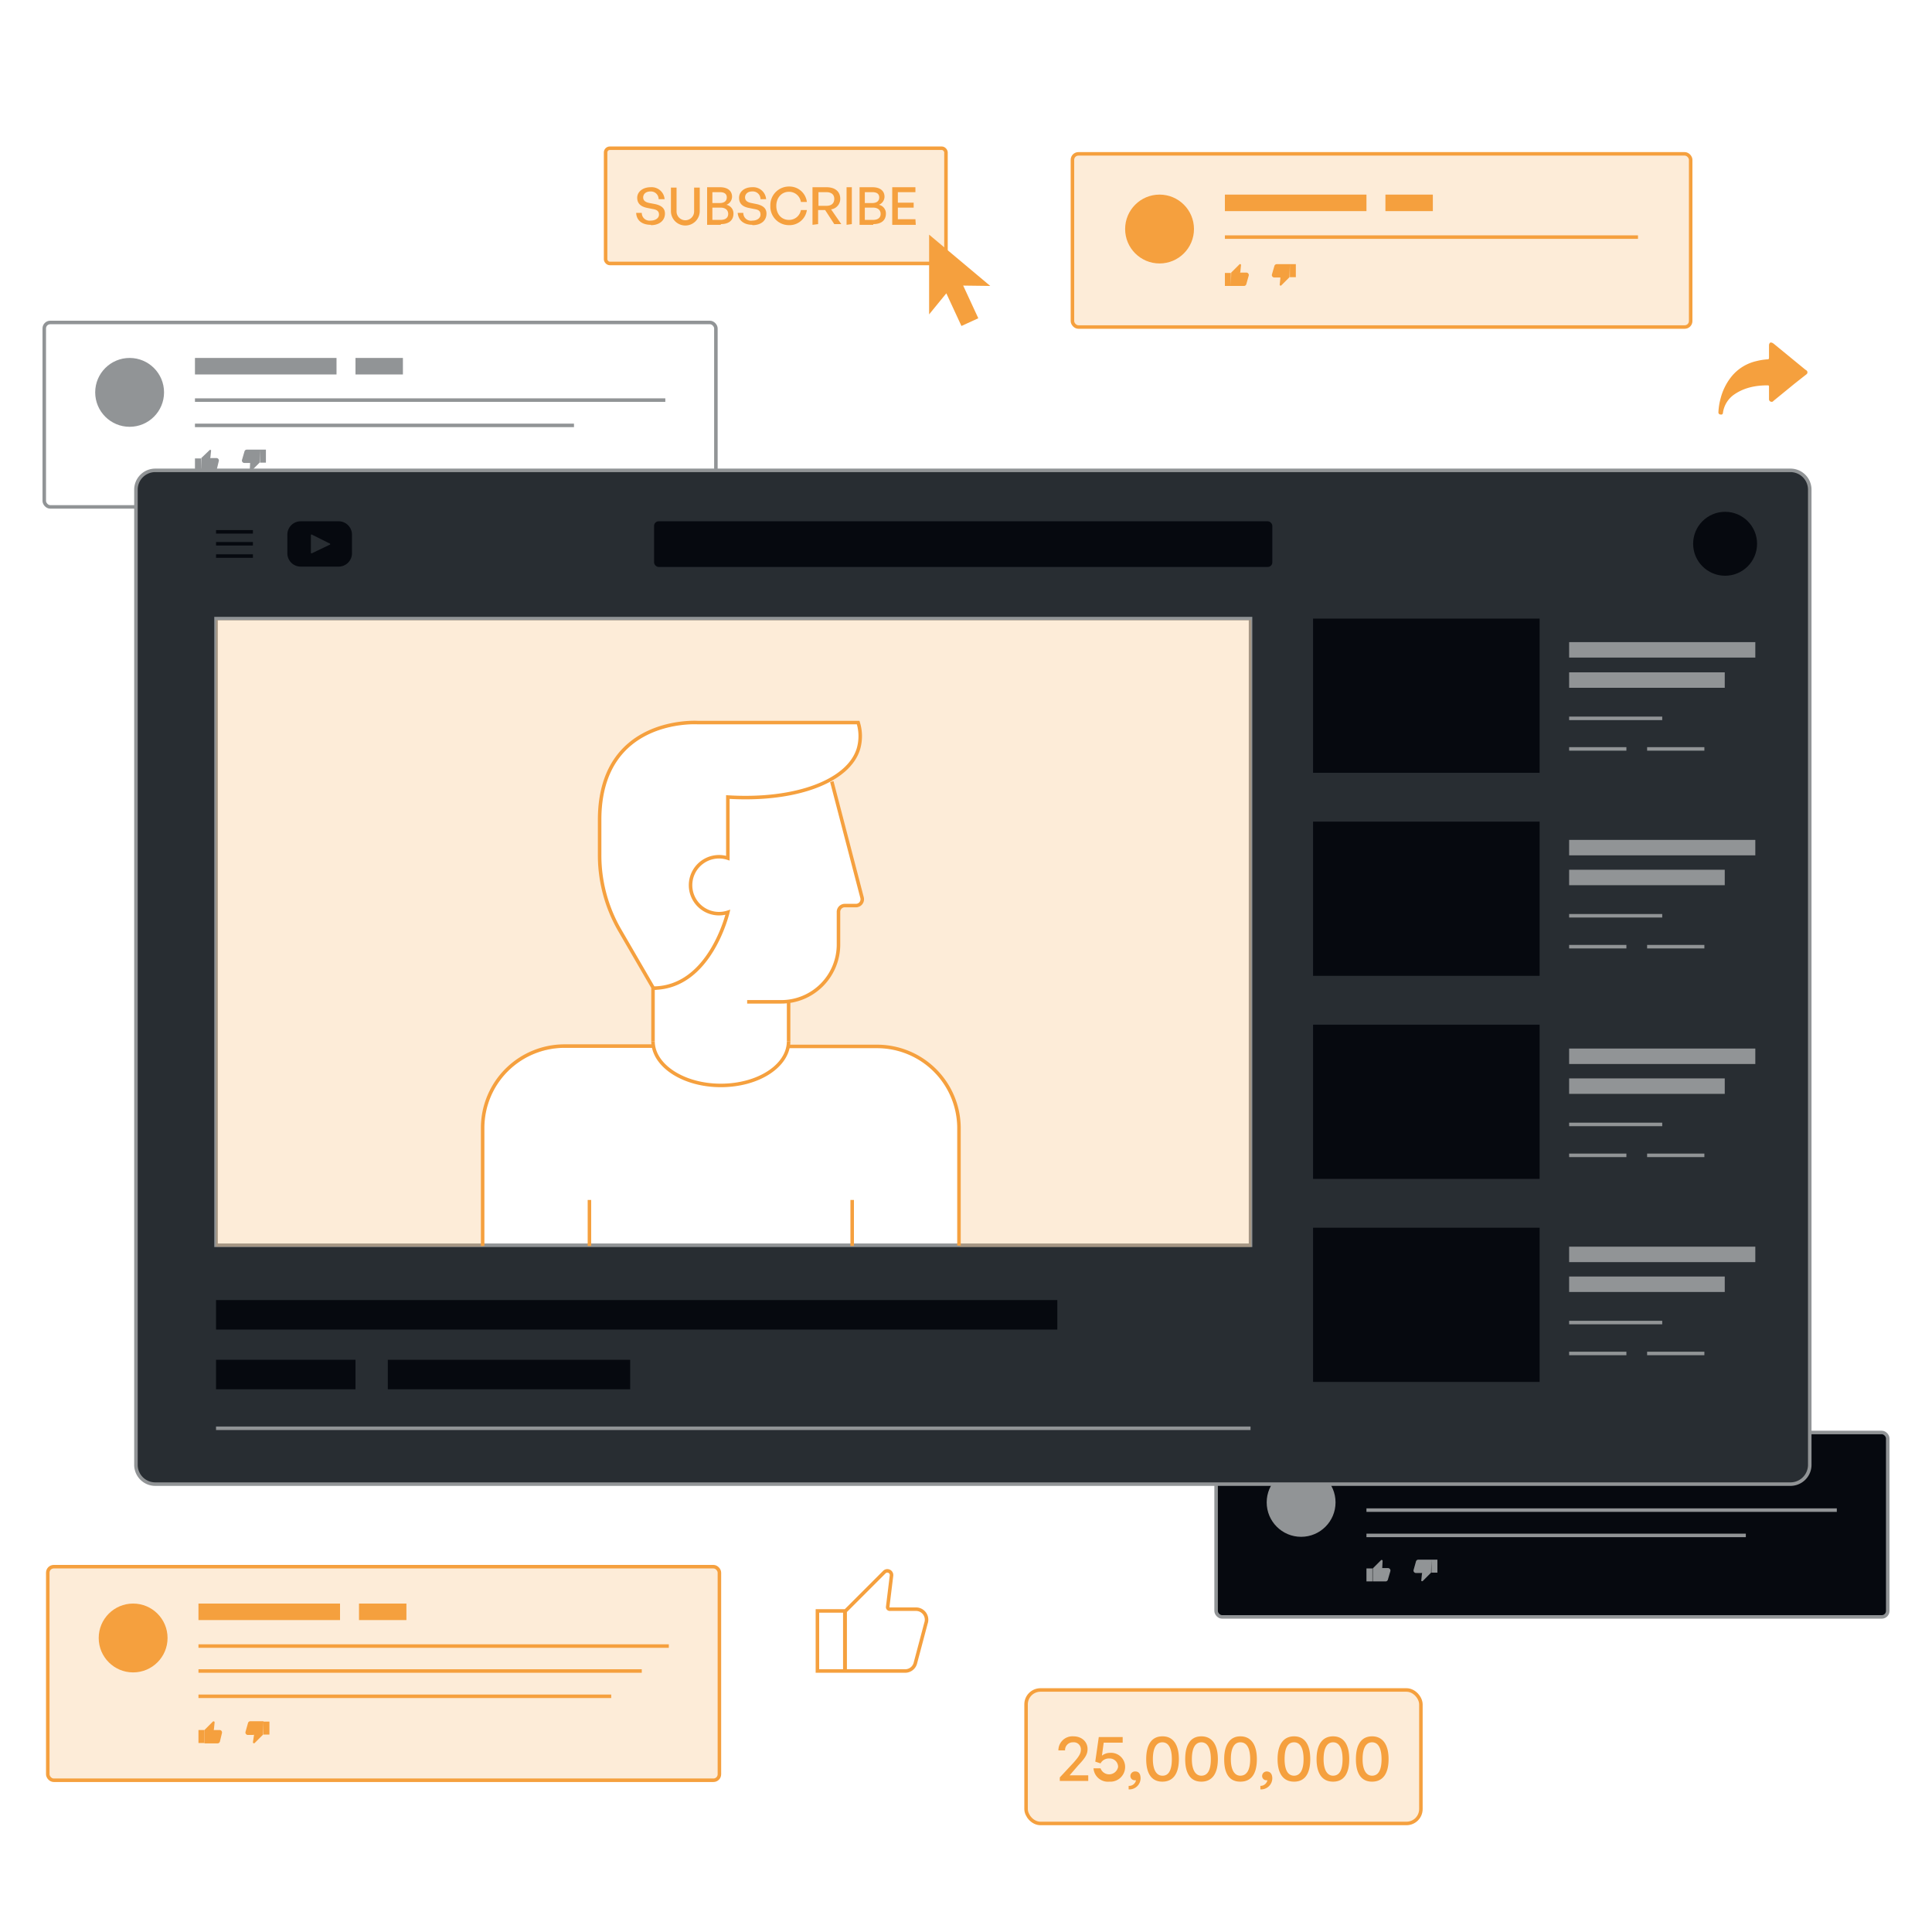 <svg data-name="Layer 1" xmlns="http://www.w3.org/2000/svg" viewBox="0 0 550 550">
  <rect x="12.6" y="91.8" width="191.2" height="52.5" rx="1.7" fill="none" stroke="#919496" stroke-miterlimit="10"/>
  <circle cx="36.9" cy="111.7" r="9.8" fill="#919496"/>
  <g fill="#919496">
    <path d="M55.5 101.9h40.3v4.7H55.5zM101.2 101.9h13.5v4.7h-13.5z"/>
  </g>
  <g fill="#06090f" stroke="#919496" stroke-miterlimit="10">
    <path d="M55.5 113.9h133.9M55.5 121.1h107.9"/>
  </g>
  <g fill="#919496">
    <path d="M55.5 130.5h1.7v3.7h-1.7zM57.2 134.2H61a.7.7 0 0 0 .7-.5l.6-2.5a.7.7 0 0 0-.6-.8H60a.1.1 0 0 1-.1-.2l.2-2a.3.3 0 0 0-.4-.1l-2.4 2.3a.1.1 0 0 0 0 .1Z"/>
    <g>
      <path d="M75.7 131.7H74V128h1.7zM74 128h-3.8a.7.7 0 0 0-.6.5l-.7 2.4a.7.7 0 0 0 .7.9h1.6a.1.1 0 0 1 0 .1l-.1 2a.3.3 0 0 0 .4.2l2.4-2.4Z"/>
    </g>
  </g>
  <rect x="346.2" y="407.8" width="191.2" height="52.5" rx="1.7" fill="#06090f" stroke="#919496" stroke-miterlimit="10"/>
  <circle cx="370.4" cy="427.7" r="9.8" fill="#919496"/>
  <g fill="#919496">
    <path d="M389 417.9h40.3v4.7H389zM434.7 417.9h13.5v4.7h-13.5z"/>
  </g>
  <g fill="#06090f" stroke="#919496" stroke-miterlimit="10">
    <path d="M389 429.9h133.9M389 437.1h108"/>
  </g>
  <g fill="#919496">
    <path d="M389 446.5h1.7v3.7H389zM390.8 450.2h3.7a.7.7 0 0 0 .6-.5l.7-2.4a.7.7 0 0 0-.7-.9h-1.6a.1.1 0 0 1 0-.1l.1-2a.3.3 0 0 0-.4-.2l-2.4 2.4Z"/>
    <g>
      <path d="M409.2 447.7h-1.7V444h1.7zM407.5 444h-3.7a.7.7 0 0 0-.7.5l-.7 2.5a.7.7 0 0 0 .7.8h1.6a.1.1 0 0 1 .1.2l-.2 2a.3.3 0 0 0 .4.1l2.4-2.4Z"/>
    </g>
  </g>
  <path d="M509.7 133.9H44.2a5.5 5.5 0 0 0-5.5 5.5V417a5.5 5.5 0 0 0 5.5 5.5h465.5a5.5 5.5 0 0 0 5.5-5.5V139.4a5.5 5.5 0 0 0-5.5-5.5ZM356 354.5H61.5V176.1H356Z" fill="#282d32" stroke="#919496" stroke-miterlimit="10"/>
  <path fill="#06090f" d="M61.5 370.1H301v8.4H61.5zM61.5 387.1h39.7v8.4H61.5zM373.8 176.1h64.5V220h-64.5zM373.8 233.9h64.5v43.9h-64.5zM373.8 291.7h64.5v43.9h-64.5zM373.8 349.5h64.5v43.9h-64.5z"/>
  <path d="M503.6 111.8V110c0-.2-.1-.3-.4-.3-3.3 0-6.6.6-9.5 2.6a7.6 7.6 0 0 0-3.2 5.1c0 .5-.3.7-.7.6a.6.6 0 0 1-.6-.7 17.7 17.7 0 0 1 .6-3.8 16.4 16.4 0 0 1 3.2-6.4 12.8 12.8 0 0 1 7-4.3 17.2 17.2 0 0 1 3.1-.5c.4 0 .5-.1.5-.5v-3.3c0-.4 0-.7.4-1 .4 0 .6.1 1 .4l8.9 7.3.3.2a.7.7 0 0 1 0 1.2l-3.3 2.6-6 4.9-.2.2a.7.7 0 0 1-.7 0 .7.7 0 0 1-.4-.6v-1.9Z" fill="#f5a03e"/>
  <rect x="13.6" y="446" width="191.2" height="60.8" rx="1.7" fill="#f5a03e" fill-opacity=".2" stroke="#f5a03e" stroke-miterlimit="10"/>
  <rect x="292.1" y="481.1" width="112.4" height="38" rx="4.1" fill="#f5a03e" opacity=".2"/>
  <g fill="#f5a03e">
    <path d="M309.8 507h-8.1v-1l4-4.3c1.4-1.6 2-2.5 2-3.6a2 2 0 0 0-2.2-2.1 2.2 2.2 0 0 0-2.3 2.3h-1.9a4 4 0 0 1 4.3-4c2.3 0 4 1.5 4 3.6 0 1.4-.5 2.4-2.6 4.6l-2.5 2.9h5.3ZM311.3 503.4h2a2.6 2.6 0 0 0 5-.4 2.4 2.4 0 0 0-2.5-2.4 2.7 2.7 0 0 0-2.5 1.4l-1.5-.5 1-7h6.8v1.6h-5.4l-.5 3.7a3.7 3.7 0 0 1 2.3-.8 4 4 0 0 1 4.3 4 4.2 4.2 0 0 1-4.5 4.2 4.1 4.1 0 0 1-4.5-3.8ZM321.3 509.4v-1a2 2 0 0 0 2.1-1.6 1.2 1.2 0 0 1-.4 0 1.2 1.2 0 0 1-1.2-1.2 1.3 1.3 0 0 1 1.4-1.3c1 0 1.5.7 1.5 2a3.2 3.2 0 0 1-3.4 3.1ZM331 494.3c2.9 0 4.6 2.3 4.6 6.5s-1.7 6.4-4.7 6.4-4.6-2.2-4.6-6.4 1.6-6.5 4.6-6.5Zm0 11.2c1.7 0 2.6-1.6 2.6-4.7 0-3.2-1-4.8-2.7-4.8-1.7 0-2.7 1.6-2.7 4.8 0 3 1 4.7 2.7 4.7ZM342 494.3c3 0 4.7 2.3 4.7 6.5s-1.7 6.4-4.7 6.4-4.6-2.2-4.6-6.4 1.6-6.5 4.6-6.5Zm0 11.2c1.8 0 2.7-1.6 2.7-4.7 0-3.2-1-4.8-2.7-4.8-1.7 0-2.7 1.6-2.7 4.8 0 3 1 4.7 2.7 4.7ZM353.1 494.3c3 0 4.7 2.3 4.7 6.5s-1.6 6.4-4.7 6.4-4.6-2.2-4.6-6.4 1.7-6.5 4.6-6.5Zm0 11.2c1.8 0 2.8-1.6 2.8-4.7 0-3.2-1-4.8-2.8-4.8-1.7 0-2.7 1.6-2.7 4.8 0 3 1 4.7 2.7 4.7ZM358.8 509.4v-1a2 2 0 0 0 2-1.6 1.2 1.2 0 0 1-.3 0 1.2 1.2 0 0 1-1.2-1.2 1.3 1.3 0 0 1 1.3-1.3c1 0 1.6.7 1.6 2a3.2 3.2 0 0 1-3.4 3.1ZM368.4 494.3c3 0 4.6 2.3 4.6 6.5s-1.6 6.4-4.6 6.4-4.7-2.2-4.7-6.4 1.7-6.5 4.7-6.5Zm0 11.2c1.7 0 2.7-1.6 2.7-4.7 0-3.2-1-4.8-2.7-4.8-1.8 0-2.7 1.6-2.7 4.8 0 3 .9 4.7 2.7 4.7ZM379.5 494.3c3 0 4.6 2.3 4.6 6.5s-1.6 6.4-4.6 6.4-4.7-2.2-4.7-6.4 1.7-6.5 4.7-6.5Zm0 11.2c1.8 0 2.7-1.6 2.7-4.7 0-3.2-1-4.8-2.7-4.8-1.7 0-2.7 1.6-2.7 4.8 0 3 1 4.7 2.7 4.7ZM390.6 494.3c3 0 4.7 2.3 4.7 6.5s-1.7 6.4-4.7 6.4-4.6-2.2-4.6-6.4 1.6-6.5 4.6-6.5Zm0 11.2c1.8 0 2.7-1.6 2.7-4.7 0-3.2-1-4.8-2.7-4.8-1.7 0-2.7 1.6-2.7 4.8 0 3 1 4.7 2.7 4.7Z"/>
  </g>
  <g fill="none" stroke="#06090f" stroke-miterlimit="10">
    <path d="M61.5 151.4H72M61.5 154.8H72M61.5 158.3H72"/>
  </g>
  <path d="M96.3 148.4H85.6a3.8 3.8 0 0 0-3.8 3.8v5.3a3.8 3.8 0 0 0 3.8 3.8h10.7a3.8 3.8 0 0 0 3.9-3.8v-5.3a3.8 3.8 0 0 0-3.9-3.8Zm-2.5 6.7-5 2.4a.2.2 0 0 1-.3-.2v-5a.2.2 0 0 1 .3-.1l5 2.5a.2.2 0 0 1 0 .4Z" fill="#06090f"/>
  <rect x="186.2" y="148.4" width="176" height="13" rx="1.3" fill="#06090f"/>
  <circle cx="491.1" cy="154.8" r="9.1" fill="#06090f"/>
  <g fill="#919496">
    <path d="M446.7 182.8h53v4.4h-53zM446.7 191.4H491v4.4h-44.3z"/>
  </g>
  <path fill="#06090f" stroke="#919496" stroke-miterlimit="10" d="M446.7 204.5h26.5"/>
  <g fill="#06090f" stroke="#919496" stroke-miterlimit="10">
    <path d="M446.7 213.2H463M468.9 213.2h16.3"/>
  </g>
  <g fill="#919496">
    <path d="M446.7 239.1h53v4.4h-53zM446.7 247.6H491v4.4h-44.3z"/>
  </g>
  <path fill="#06090f" stroke="#919496" stroke-miterlimit="10" d="M446.7 260.7h26.5"/>
  <g fill="#06090f" stroke="#919496" stroke-miterlimit="10">
    <path d="M446.7 269.5H463M468.9 269.5h16.3"/>
  </g>
  <g fill="#919496">
    <path d="M446.7 298.5h53v4.4h-53zM446.7 307H491v4.4h-44.3z"/>
  </g>
  <path fill="#06090f" stroke="#919496" stroke-miterlimit="10" d="M446.7 320.1h26.5"/>
  <g fill="#06090f" stroke="#919496" stroke-miterlimit="10">
    <path d="M446.7 328.9H463M468.9 328.9h16.3"/>
  </g>
  <g fill="#919496">
    <path d="M446.7 354.9h53v4.4h-53zM446.7 363.4H491v4.4h-44.3z"/>
  </g>
  <path fill="#06090f" stroke="#919496" stroke-miterlimit="10" d="M446.7 376.5h26.5"/>
  <g fill="#06090f" stroke="#919496" stroke-miterlimit="10">
    <path d="M446.7 385.3H463M468.9 385.3h16.3"/>
  </g>
  <path fill="#06090f" d="M110.4 387.1h69v8.4h-69z"/>
  <path fill="#06090f" stroke="#919496" stroke-miterlimit="10" d="M61.5 406.6H356"/>
  <circle cx="37.9" cy="466.3" r="9.8" fill="#f5a03e"/>
  <g fill="#f5a03e">
    <path d="M56.5 456.5h40.3v4.7H56.5zM102.2 456.5h13.5v4.7h-13.5z"/>
  </g>
  <g fill="none" stroke="#f5a03e" stroke-miterlimit="10">
    <path d="M56.5 468.6h133.9M56.5 475.7h126.2M56.5 482.9H174"/>
  </g>
  <g fill="#f5a03e">
    <path d="M56.5 492.5h1.7v3.7h-1.7z"/>
    <path d="M58.2 496.3h3.7a.7.7 0 0 0 .7-.5l.6-2.5a.7.7 0 0 0-.6-.8H61a.1.1 0 0 1-.1-.2l.2-2a.3.3 0 0 0-.5-.2l-2.4 2.4a.1.1 0 0 0 0 .1Z"/>
    <g>
      <path d="M76.7 493.8H75v-3.7h1.7zM75 490h-3.8a.7.7 0 0 0-.6.5l-.7 2.5a.7.7 0 0 0 .6.9h1.6a.1.1 0 0 1 .2.1l-.3 2a.3.3 0 0 0 .5.2l2.4-2.4a.1.1 0 0 0 0-.1Z"/>
    </g>
  </g>
  <rect x="305.3" y="43.8" width="176" height="49.3" rx="1.7" fill="#f5a03e" fill-opacity=".2" stroke="#f5a03e" stroke-miterlimit="10"/>
  <circle cx="330.1" cy="65.2" r="9.8" fill="#f5a03e"/>
  <g fill="#f5a03e">
    <path d="M348.7 55.4H389v4.7h-40.3zM394.4 55.4h13.5v4.7h-13.5z"/>
  </g>
  <path fill="none" stroke="#f5a03e" stroke-miterlimit="10" d="M348.7 67.5h117.6"/>
  <g fill="#f5a03e">
    <path d="M348.7 77.7h1.7v3.7h-1.7zM350.4 81.4h3.8a.7.7 0 0 0 .6-.5l.7-2.5a.7.7 0 0 0-.7-.8h-1.6a.1.1 0 0 1-.1-.2l.2-2a.3.3 0 0 0-.4-.2l-2.4 2.4a.1.1 0 0 0 0 .1Z"/>
    <g>
      <path d="M368.9 78.9h-1.7v-3.7h1.7zM367.2 75.2h-3.7a.7.7 0 0 0-.7.5l-.7 2.4a.7.7 0 0 0 .7.9h1.6a.1.1 0 0 1 .1.1l-.2 2a.3.3 0 0 0 .4.2l2.4-2.4Z"/>
    </g>
  </g>
  <rect x="172.4" y="42.7" width="96.9" height="32.8" rx="1.2" fill="#f5a03e" opacity=".2"/>
  <path fill="#f5a03e" d="m281.9 81.4-17.4-14.6v22.7l4.9-6 4.3 9.3 4.8-2.2-4.3-9.3 7.7.1z"/>
  <g fill="none" stroke="#f5a03e" stroke-miterlimit="10">
    <path d="M232.7 458.6h7.8v17.1h-7.8zM240.6 475.7h17a3 3 0 0 0 3-2.3l3-11.3a3 3 0 0 0-2.9-4h-7.3a.6.6 0 0 1-.7-.6l1.1-9a1.2 1.2 0 0 0-2-1l-11 11a.6.6 0 0 0-.2.4Z"/>
  </g>
  <path d="m236.8 222.5 8.6 33a1.8 1.8 0 0 1-1.8 2.3h-3.1a1.8 1.8 0 0 0-1.8 1.9v9.2a16.3 16.3 0 0 1-16.3 16.3h-9.7M185.9 281.3v15.1M224.5 285v11.4" fill="none" stroke="#f5a03e" stroke-miterlimit="10"/>
  <path d="M207.2 244.3a8.1 8.1 0 1 0 0 15.4s-5 21.6-21.3 21.6h.1l-9.7-16.7a42.6 42.6 0 0 1-5.6-21.3v-9.9c0-29.5 27.9-27.7 27.9-27.7h45.7a13 13 0 0 1 .1 7.4c-2.7 9.2-17.7 15-37.2 13.8v17ZM224.5 296.4c0 7-8.6 12.6-19.3 12.6s-19.3-5.7-19.3-12.6" fill="none" stroke="#f5a03e" stroke-miterlimit="10"/>
  <path d="M137.4 354.7V321a23.3 23.3 0 0 1 23.2-23.2h25.3M224.5 297.9h25.3A23.3 23.3 0 0 1 273 321v33.6" fill="none" stroke="#f5a03e" stroke-miterlimit="10"/>
  <g fill="none" stroke="#f5a03e" stroke-miterlimit="10">
    <path d="M167.8 341.6v13.1M242.6 341.6v13.1"/>
  </g>
  <rect x="292.1" y="481.1" width="112.4" height="38" rx="4.1" fill="none" stroke="#f5a03e" stroke-miterlimit="10"/>
  <rect x="172.4" y="42.2" width="96.9" height="32.8" rx="1.2" fill="none" stroke="#f5a03e" stroke-miterlimit="10"/>
  <g fill="#f5a03e">
    <path d="M185.3 64c-2.6 0-4.1-1.3-4.2-3.4h1.6a2.2 2.2 0 0 0 2.5 2.2c1.4 0 2.4-.7 2.4-1.7s-.6-1.4-1.8-1.6l-1.5-.3c-1.5-.3-2.9-1-2.9-2.9 0-1.7 1.6-3 3.8-3a3.7 3.7 0 0 1 4 3.4h-1.7a2.2 2.2 0 0 0-2.3-2.2c-1.4 0-2.1.8-2.1 1.7 0 1 .8 1.4 1.8 1.6l1.6.3c1.8.4 2.8 1.2 2.8 2.7 0 1.9-1.5 3.3-4 3.3ZM199.2 60.1a4 4 0 0 1-8.2 0v-6.7h1.6v6.8a2.5 2.5 0 1 0 5 0v-6.8h1.6ZM205.2 64h-3.9V53.3h3.7c2.1 0 3.4 1 3.4 2.7a2.5 2.5 0 0 1-1.6 2.3 2.5 2.5 0 0 1 2 2.5c0 2-1.4 3-3.6 3Zm-2.4-9.3v3.1h2.1c1.3 0 2-.6 2-1.6s-.7-1.5-2-1.5Zm0 4.4v3.5h2.3c1.4 0 2.2-.6 2.2-1.7s-.8-1.8-2.2-1.8ZM214.2 64c-2.5 0-4-1.3-4.2-3.4h1.6a2.2 2.2 0 0 0 2.6 2.2c1.3 0 2.3-.7 2.3-1.7s-.5-1.4-1.8-1.6l-1.5-.3c-1.5-.3-2.8-1-2.8-2.9 0-1.7 1.5-3 3.7-3a3.7 3.7 0 0 1 4 3.4h-1.6a2.2 2.2 0 0 0-2.4-2.2c-1.3 0-2 .8-2 1.7 0 1 .8 1.4 1.8 1.6l1.5.3c1.8.4 2.8 1.2 2.8 2.7 0 1.9-1.4 3.3-4 3.3ZM219.3 58.6a5.3 5.3 0 0 1 5.3-5.5 5 5 0 0 1 5.1 4.4H228a3.4 3.4 0 0 0-3.4-2.9c-2.1 0-3.6 1.7-3.6 4 0 2.4 1.5 4 3.6 4a3.4 3.4 0 0 0 3.4-2.8h1.7a5 5 0 0 1-5.1 4.3 5.3 5.3 0 0 1-5.3-5.5ZM231.3 64V53.3h4c2.4 0 3.9 1.2 3.9 3.3a3 3 0 0 1-2.6 3l2.9 4.2h-2l-2.6-4h-2v4Zm1.7-5.4h2.2c1.5 0 2.3-.7 2.3-2 0-1.2-.8-1.9-2.3-1.9H233ZM241 64V53.3h1.5v10.5ZM248.6 64h-3.9V53.3h3.7c2.1 0 3.4 1 3.4 2.7a2.5 2.5 0 0 1-1.6 2.3 2.5 2.5 0 0 1 2 2.5c0 2-1.4 3-3.6 3Zm-2.4-9.3v3.1h2.1c1.3 0 2-.6 2-1.6s-.7-1.5-2-1.5Zm0 4.4v3.5h2.3c1.4 0 2.2-.6 2.2-1.7s-.8-1.8-2.2-1.8ZM260.7 64H254V53.3h6.6v1.4h-5v3h4.5v1.4h-4.5v3.3h5Z"/>
  </g>
  <path d="M61.5 176.5v178.4h76v-33.4a23.3 23.3 0 0 1 23.2-23.2h25.2v-16.7l-9.5-16.6a42.6 42.6 0 0 1-5.7-21.3v-9.9c0-29.5 28-27.7 28-27.7h45.6a13 13 0 0 1 .2 7.5c-1 3.4-3.8 6.4-7.9 8.7l.2.6 8.6 33a1.8 1.8 0 0 1-1.7 2.4h-3.1a1.8 1.8 0 0 0-1.8 1.8v9.2a16.3 16.3 0 0 1-14.3 16.1v12.3a8.3 8.3 0 0 0 .1-1v1.6H250a23.3 23.3 0 0 1 23.2 23.2V355h83V176.5Z" fill="#f5a03e" opacity=".2"/>
</svg>
